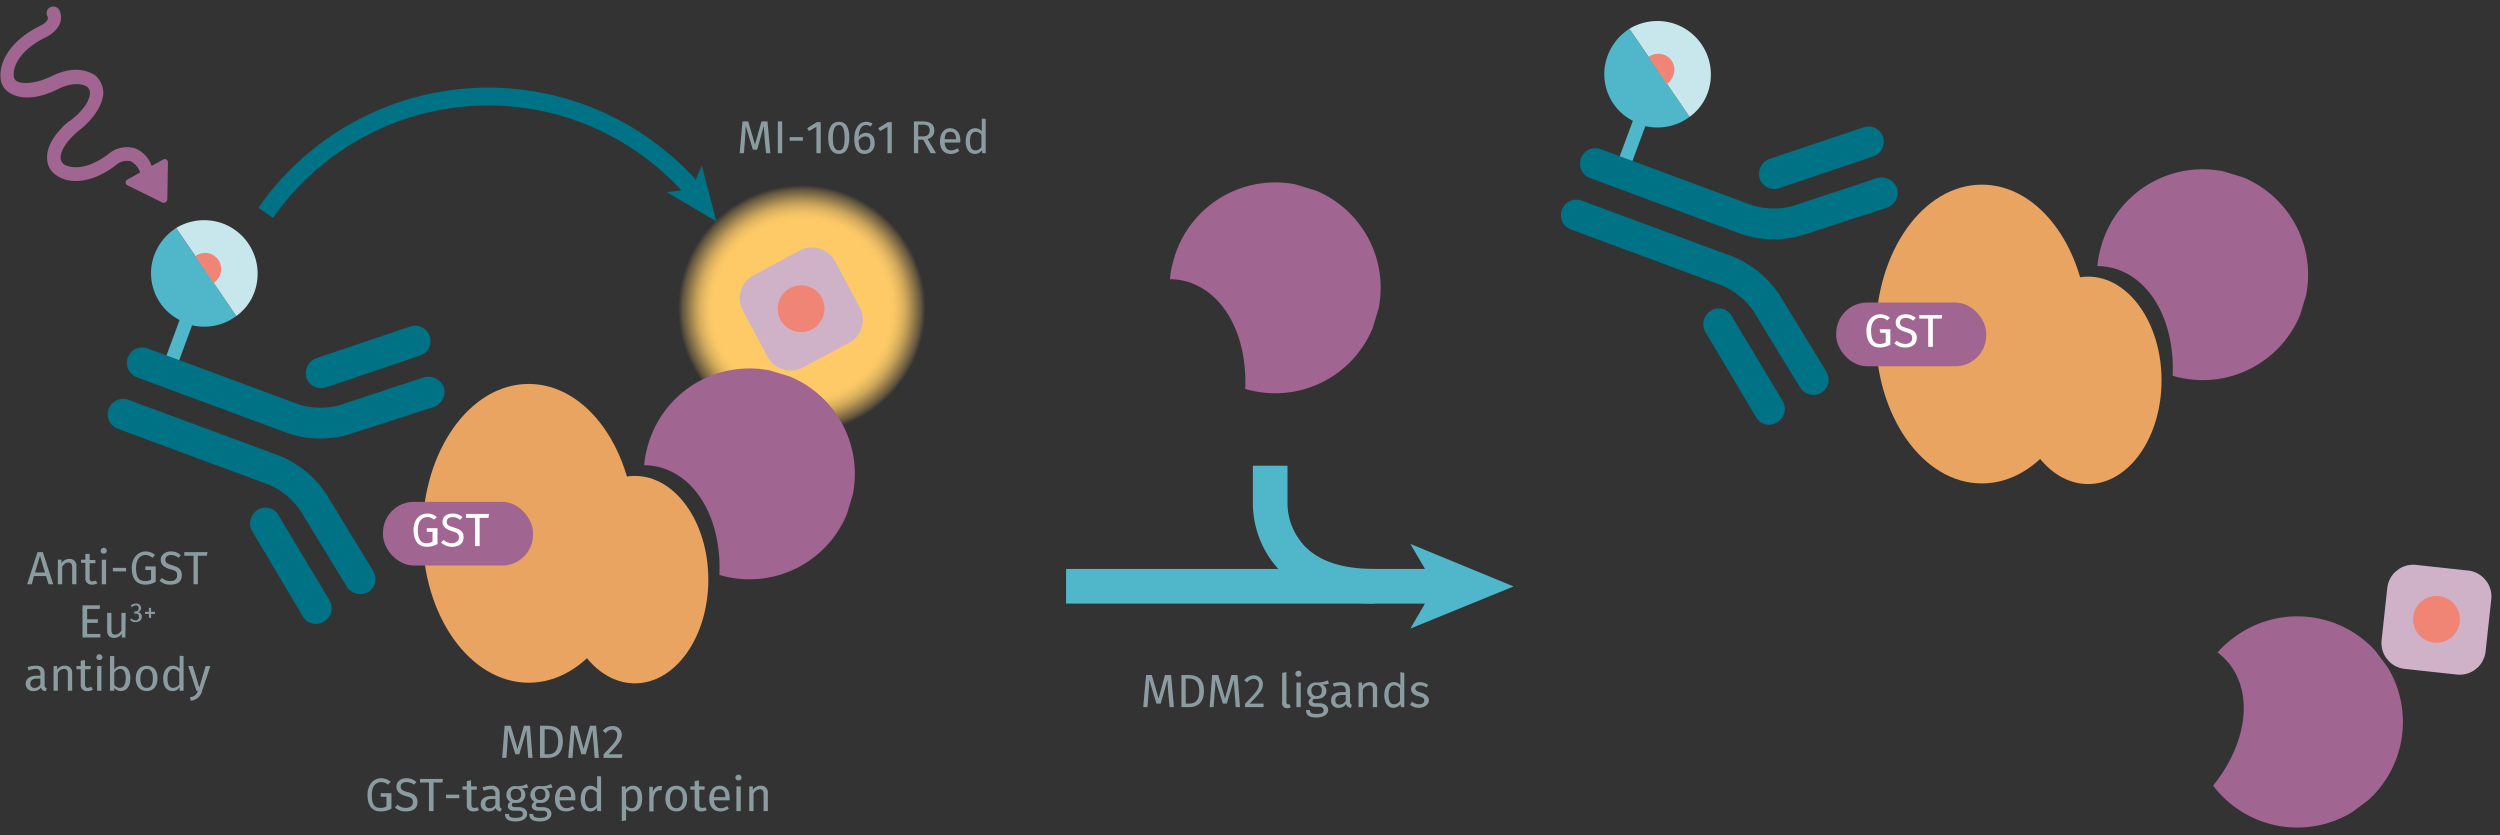 <svg id="Calque_1" data-name="Calque 1" xmlns="http://www.w3.org/2000/svg" xmlns:xlink="http://www.w3.org/1999/xlink" viewBox="0 0 700 233.8"><rect x="0" y="0" width="700" height="233.8" fill="#333333" stroke="none"/><defs><radialGradient id="Dégradé_sans_nom_31" cx="38.48" cy="38.48" r="38.48" gradientUnits="userSpaceOnUse"><stop offset="0.71" stop-color="#fdca67"/><stop offset="0.74" stop-color="#fdca67" stop-opacity="0.98"/><stop offset="0.78" stop-color="#fdca67" stop-opacity="0.91"/><stop offset="0.82" stop-color="#fdca67" stop-opacity="0.81"/><stop offset="0.86" stop-color="#fdca67" stop-opacity="0.66"/><stop offset="0.9" stop-color="#fdca67" stop-opacity="0.48"/><stop offset="0.95" stop-color="#fdca67" stop-opacity="0.25"/><stop offset="0.99" stop-color="#fdca67" stop-opacity="0"/></radialGradient><symbol id="compound-purple" data-name="compound-purple" viewBox="0 0 39.7 39.7"><path d="M20,0C17.6,9.4,11.2,16.2,3.7,16.2a12.6,12.6,0,0,1-3.3-.5A19,19,0,0,0,0,19.8,19.9,19.9,0,1,0,20,0Z" fill="#a06590"/></symbol><symbol id="fluorophore-donor-cryptate2" data-name="fluorophore-donor-cryptate2" viewBox="0 0 17.3 25.5"><path d="M1.8,3.3,7.7,7.5l2,1.4,6.2,4.4a8.7,8.7,0,0,1-6.2,3.9v7.2a1.1,1.1,0,0,1-2.2,0V17.1A8.5,8.5,0,0,1,0,8.6,8.9,8.9,0,0,1,1.8,3.3Z" fill="#4fb7c9"/><path d="M1.8,3.3A8.8,8.8,0,0,1,8.6,0a8.7,8.7,0,0,1,8.7,8.6,8.2,8.2,0,0,1-1.4,4.7Z" fill="#c7e7ec"/><path d="M6.3,6.5A2.7,2.7,0,0,1,8.5,5.3a2.6,2.6,0,0,1,2.6,2.6,3.4,3.4,0,0,1-.5,1.7" fill="#f08576"/></symbol><symbol id="antibody-blue" data-name="antibody-blue" viewBox="0 0 51.3 50.3"><path d="M21.2,50.3a2.5,2.5,0,0,1-2.5-2.5V21.5a12.1,12.1,0,0,0-2.1-6L7.5,4.1A2.7,2.7,0,0,1,8,.5a2.6,2.6,0,0,1,3.5.5l9,11.4a16.7,16.7,0,0,1,3.2,9.1V47.8A2.5,2.5,0,0,1,21.2,50.3Z" fill="#007286"/><path d="M12.6,22.5a2.5,2.5,0,0,1-1.9-.9L.6,9.1A2.5,2.5,0,0,1,.9,5.6a2.5,2.5,0,0,1,3.5.3L14.6,18.5a2.5,2.5,0,0,1-.4,3.5A3,3,0,0,1,12.6,22.5Z" fill="#007286"/><path d="M30.1,50.3a2.5,2.5,0,0,1-2.5-2.5V21.5a16.7,16.7,0,0,1,3.2-9.1L39.8,1A2.5,2.5,0,0,1,43.3.5a2.6,2.6,0,0,1,.4,3.6l-9,11.4a12.1,12.1,0,0,0-2.1,6V47.8A2.5,2.5,0,0,1,30.1,50.3Z" fill="#007286"/><path d="M38.6,22.5a2.7,2.7,0,0,1-1.5-.5,2.4,2.4,0,0,1-.4-3.5L46.8,5.9a2.5,2.5,0,0,1,3.5-.3,2.4,2.4,0,0,1,.4,3.5L40.6,21.6A2.5,2.5,0,0,1,38.6,22.5Z" fill="#007286"/></symbol><symbol id="fluorophore-emission-orange" data-name="fluorophore-emission-orange" viewBox="0 0 77 77"><path d="M74.2,52.7a38.5,38.5,0,1,1-21.5-50A38.4,38.4,0,0,1,74.2,52.7Z" fill="url(#Dégradé_sans_nom_31)"/></symbol><symbol id="fluorophore-acceptor-d2" data-name="fluorophore-acceptor-d2" viewBox="0 0 23.7 23.7"><path d="M22.3,15.3l-7,7a4.9,4.9,0,0,1-6.9,0l-7-7a4.9,4.9,0,0,1,0-6.9l7-7a4.9,4.9,0,0,1,6.9,0l7,7A4.9,4.9,0,0,1,22.3,15.3Z" fill="#d0b2c8"/><circle cx="11.8" cy="11.8" r="4.4" fill="#f08576"/></symbol><symbol id="protein-double-tag_2" data-name="protein-double-tag 2" viewBox="0 0 52.7 48.5"><ellipse cx="23.6" cy="24.2" rx="17.2" ry="24.2" fill="#e9a461"/><ellipse cx="40.8" cy="31.7" rx="11.9" ry="16.8" fill="#e9a461"/><rect y="19.1" width="24.3" height="10.32" rx="5" fill="#a06590"/></symbol><symbol id="stimulation" data-name="stimulation" viewBox="0 0 20.1 42.5"><path d="M12.7,20.4h-.3c-3.4-.4-5.3-1.7-5.9-2.7a1.5,1.5,0,0,1-.1-1.3h0s.9-2.1,5-2.3,6.9-1.6,8.1-3.6a3.5,3.5,0,0,0,.3-3.4c-1.5-3.4-5.9-5.3-11.2-5H8.5s-1.9.2-2.1-.8A1.2,1.2,0,0,0,5,0,1.3,1.3,0,0,0,3.9,1.5c.4,2.7,3.3,3.1,4.8,3,4.9-.3,7.9,1.5,8.7,3.4a1.1,1.1,0,0,1,0,1.1c-.6,1-2.8,2.2-6.2,2.4-5.5.3-6.9,3.4-7.2,3.9a4.5,4.5,0,0,0,.3,3.6c1.2,1.9,3.8,3.3,7.3,3.9h.1c3.4.6,5.2,1.9,5.6,2.9a1.5,1.5,0,0,1,0,1.3c-1,1.7-4,3.1-8.6,2.3H8.6a5.3,5.3,0,0,0-4.4,1.6,5.4,5.4,0,0,0-1.1,4.4H.6a.6.6,0,0,0-.5.9l3.5,6a.7.7,0,0,0,1.1.1l4.1-6a.6.6,0,0,0-.5-1H5.6a3.6,3.6,0,0,1,.5-2.7,3.2,3.2,0,0,1,2.3-.8c5.1.9,9.5-.5,11.1-3.6a3.8,3.8,0,0,0,.1-3.6C18.7,22.6,16.2,21.1,12.7,20.4Z" fill="#a06590"/></symbol></defs><polygon points="423.8 164.2 394.9 152.3 399 159.3 298.5 159.3 298.5 169 399 169 394.9 176 423.8 164.2" fill="#4fb7c9"/><path d="M384.8,169c-11.6,0-20.6-3.2-26.6-9.4a27.5,27.5,0,0,1-7.4-18.6V130.4h9.7v10.8a17.7,17.7,0,0,0,4.8,11.7c4.1,4.3,10.7,6.4,19.5,6.4Z" fill="#4fb7c9"/><use width="39.7" height="39.69" transform="matrix(1.42, 0.43, 0.43, -1.42, 320.26, 100.29)" xlink:href="#compound-purple"/><path d="M74.4,59.6a75.9,75.9,0,0,1,119.9-6.1" fill="none" stroke="#007286" stroke-miterlimit="10" stroke-width="5"/><polygon points="200.6 62 186.7 53.8 193.7 52.9 196.5 46.4 200.6 62" fill="#007286"/><use width="17.3" height="25.51" transform="matrix(1.62, 0.6, -0.6, 1.62, 48.4, 57.39)" xlink:href="#fluorophore-donor-cryptate2"/><use width="51.3" height="50.27" transform="matrix(-0.6, 1.62, -1.62, -0.6, 129.93, 95.91)" xlink:href="#antibody-blue"/><use width="77" height="76.96" transform="translate(175.2 90.7) rotate(-49.9) scale(0.91)" xlink:href="#fluorophore-emission-orange"/><use width="23.7" height="23.7" transform="translate(212.6 64.5) rotate(16.9) scale(1.49)" xlink:href="#fluorophore-acceptor-d2"/><use width="52.7" height="48.46" transform="translate(107.2 107.5) scale(1.73)" xlink:href="#protein-double-tag_2"/><use width="39.7" height="39.69" transform="matrix(1.42, 0.43, 0.43, -1.42, 173.03, 152.38)" xlink:href="#compound-purple"/><use width="20.1" height="42.52" transform="matrix(-1.3, 0.73, 0.73, 1.3, 20.72, -1.7)" xlink:href="#stimulation"/><path d="M122.3,144.8l-.8.7a2.6,2.6,0,0,0-1.9-.7c-1.3,0-2.6,1-2.6,3.6s.9,3.7,2.4,3.7a4.7,4.7,0,0,0,1.7-.4v-2.8h-1.6v-1h3v4.4a5.8,5.8,0,0,1-3,.8c-2.3,0-3.7-1.6-3.7-4.7s1.8-4.6,3.9-4.6A3.8,3.8,0,0,1,122.3,144.8Z" fill="#fff"/><path d="M129.5,144.8l-.7.8a2.9,2.9,0,0,0-2.1-.8c-.9,0-1.6.4-1.6,1.3s.4,1.1,2,1.6,2.7,1,2.7,2.7-1.2,2.7-3.2,2.7a4.4,4.4,0,0,1-3.1-1.2l.7-.7a3.9,3.9,0,0,0,2.3.9c1.1,0,2-.6,2-1.6s-.4-1.3-2-1.8-2.6-1.2-2.6-2.6,1.1-2.3,2.8-2.3A3.9,3.9,0,0,1,129.5,144.8Z" fill="#fff"/><path d="M136.8,145h-2.5v7.9H133V145h-2.5v-1.1h6.4Z" fill="#fff"/><use width="23.7" height="23.7" transform="translate(684.9 148.7) rotate(51.2) scale(1.49)" xlink:href="#fluorophore-acceptor-d2"/><use width="39.7" height="39.69" transform="matrix(0.89, 1.19, 1.19, -0.89, 601.87, 196.17)" xlink:href="#compound-purple"/><use width="17.3" height="25.51" transform="matrix(1.62, 0.6, -0.6, 1.62, 455.31, 1.62)" xlink:href="#fluorophore-donor-cryptate2"/><use width="51.3" height="50.27" transform="matrix(-0.6, 1.62, -1.62, -0.6, 536.83, 40.13)" xlink:href="#antibody-blue"/><use width="52.7" height="48.46" transform="translate(514.1 51.7) scale(1.73)" xlink:href="#protein-double-tag_2"/><use width="39.7" height="39.69" transform="matrix(1.42, 0.43, 0.43, -1.42, 579.94, 96.61)" xlink:href="#compound-purple"/><path d="M529.2,89l-.8.7a2.6,2.6,0,0,0-1.9-.7c-1.3,0-2.6,1-2.6,3.6s.9,3.7,2.4,3.7a3.3,3.3,0,0,0,1.7-.4V93.2h-1.5l-.2-1h3v4.3a5.8,5.8,0,0,1-3,.8c-2.3,0-3.7-1.6-3.7-4.7s1.8-4.6,3.9-4.6A4.1,4.1,0,0,1,529.2,89Z" fill="#fff"/><path d="M536.4,89l-.7.8a3.4,3.4,0,0,0-2-.8c-.9,0-1.7.4-1.7,1.3s.4,1.1,2,1.6,2.7,1,2.7,2.7-1.2,2.7-3.2,2.7a4.1,4.1,0,0,1-3.1-1.2l.7-.7a3.9,3.9,0,0,0,2.3.9c1.1,0,2-.5,2-1.6s-.4-1.3-2-1.8-2.6-1.2-2.6-2.6,1.1-2.3,2.8-2.3A4.3,4.3,0,0,1,536.4,89Z" fill="#fff"/><path d="M543.7,89.2h-2.5v7.9h-1.3V89.2h-2.5v-1h6.4Z" fill="#fff"/><path d="M12.9,161.3H9.5l-.6,2.3H7.6l2.9-9H12l2.9,9H13.6Zm-.3-1-1.4-4.7-1.4,4.7Z" fill="#8b9ca0"/><path d="M21.4,158.6v5H20.2v-4.8c0-1-.4-1.3-1.1-1.3s-1.2.5-1.7,1.2v4.9H16.2v-6.9h1v1a2.6,2.6,0,0,1,2.1-1.2A1.9,1.9,0,0,1,21.4,158.6Z" fill="#8b9ca0"/><path d="M27.3,163.3a2.9,2.9,0,0,1-1.6.4,1.7,1.7,0,0,1-1.8-1.9v-4.2H22.7v-.9h1.2v-1.6h1.2v1.7h1.6v.9H25.1v4.1c0,.7.2,1,.8,1l.9-.2Z" fill="#8b9ca0"/><path d="M29.9,154.2c0,.5-.3.8-.9.8a.7.7,0,0,1-.8-.8.8.8,0,0,1,.8-.8A.8.8,0,0,1,29.9,154.2Zm-.2,9.4H28.5v-6.9h1.2Z" fill="#8b9ca0"/><path d="M31.6,159h3.7v1H31.6Z" fill="#8b9ca0"/><path d="M43.4,155.4l-.7.8a3,3,0,0,0-2-.8c-1.3,0-2.6,1-2.6,3.7s.9,3.6,2.5,3.6a3.3,3.3,0,0,0,1.7-.4v-2.7H40.7v-1h2.9v4.3a5.5,5.5,0,0,1-2.9.8c-2.3,0-3.8-1.5-3.8-4.6s1.9-4.7,3.9-4.7A3.9,3.9,0,0,1,43.4,155.4Z" fill="#8b9ca0"/><path d="M50.6,155.5l-.6.7a3.4,3.4,0,0,0-2.1-.8c-.9,0-1.6.5-1.6,1.3s.4,1.1,2,1.6,2.6,1,2.6,2.8-1.2,2.6-3.2,2.6a4.1,4.1,0,0,1-3-1.1l.6-.8a3.4,3.4,0,0,0,2.4.9c1.1,0,1.9-.5,1.9-1.6s-.4-1.3-1.9-1.7-2.7-1.2-2.7-2.6,1.2-2.4,2.9-2.4A3.5,3.5,0,0,1,50.6,155.5Z" fill="#8b9ca0"/><path d="M57.9,155.6H55.4v8H54.2v-8H51.6v-1h6.5Z" fill="#8b9ca0"/><path d="M27.9,170.5H24.4v2.9h3v1h-3v3.1h3.7v1h-5v-9H28Z" fill="#8b9ca0"/><path d="M35.1,178.5h-1v-1.1a2.4,2.4,0,0,1-2.2,1.2c-1.2,0-1.9-.7-1.9-2.1v-4.9h1.2v4.8c0,.9.3,1.3,1.1,1.3a2.1,2.1,0,0,0,1.7-1.2v-4.9h1.2Z" fill="#8b9ca0"/><path d="M39.5,170.3a1.1,1.1,0,0,1-1,1.1,1.2,1.2,0,0,1,1.2,1.3c0,.9-.7,1.5-1.8,1.5a1.8,1.8,0,0,1-1.5-.7l.4-.3a1.8,1.8,0,0,0,1.1.5.9.9,0,0,0,1-1c0-.7-.3-.9-1-.9h-.3v-.6h.3a.8.8,0,0,0,.9-.9.7.7,0,0,0-.8-.8,1.8,1.8,0,0,0-1.1.5l-.3-.4A2,2,0,0,1,38,169,1.3,1.3,0,0,1,39.5,170.3Z" fill="#8b9ca0"/><path d="M42.3,171.3h1.1v.6H42.3V173h-.6v-1.1H40.6v-.6h1.1v-1.1h.6Z" fill="#8b9ca0"/><path d="M13.1,192.7l-.3.8a1.2,1.2,0,0,1-1.3-1,2.4,2.4,0,0,1-2.1,1,2,2,0,0,1-2.2-2c0-1.5,1.2-2.3,3.1-2.3h1v-.5a1.2,1.2,0,0,0-1.4-1.4,8.1,8.1,0,0,0-1.9.4l-.3-.9a7.1,7.1,0,0,1,2.4-.4c1.7,0,2.4.8,2.4,2.2v3.2A.8.8,0,0,0,13.1,192.7Zm-1.8-1.1V190h-.9c-1.2,0-1.9.5-1.9,1.4a1.1,1.1,0,0,0,1.2,1.2A1.7,1.7,0,0,0,11.3,191.6Z" fill="#8b9ca0"/><path d="M20.2,188.5v4.9H19v-4.8c0-1-.4-1.3-1.1-1.3a1.9,1.9,0,0,0-1.7,1.2v4.9H15v-6.9h1v1a2.5,2.5,0,0,1,2.1-1.1A1.9,1.9,0,0,1,20.2,188.5Z" fill="#8b9ca0"/><path d="M26,193.1a2.4,2.4,0,0,1-1.5.4,1.7,1.7,0,0,1-1.9-1.9v-4.2H21.4v-.9h1.2V185l1.2-.2v1.7h1.7l-.2.9H23.8v4.1c0,.7.2,1.1.8,1.1l1-.3Z" fill="#8b9ca0"/><path d="M28.7,184a.8.8,0,0,1-.9.8.7.7,0,0,1-.8-.8.8.8,0,0,1,.8-.8A.9.9,0,0,1,28.7,184Zm-.3,9.4H27.2v-6.9h1.2Z" fill="#8b9ca0"/><path d="M36.5,189.9c0,2.2-1,3.6-2.7,3.6a2.3,2.3,0,0,1-1.8-.9v.8H30.8v-9.7H32v3.8a2.2,2.2,0,0,1,2-1C35.5,186.4,36.5,187.7,36.5,189.9Zm-1.3,0c0-1.9-.6-2.6-1.6-2.6a2,2,0,0,0-1.6,1.1v3.3a2,2,0,0,0,1.5.9C34.5,192.6,35.2,191.8,35.2,189.9Z" fill="#8b9ca0"/><path d="M44.1,189.9c0,2.2-1.1,3.6-3,3.6S38,192.1,38,190s1.1-3.6,3.1-3.6S44.1,187.8,44.1,189.9Zm-4.8.1c0,1.7.6,2.6,1.8,2.6s1.7-.9,1.7-2.7-.6-2.6-1.7-2.6S39.3,188.2,39.3,190Z" fill="#8b9ca0"/><path d="M51.4,183.7v9.7H50.3v-1a2.2,2.2,0,0,1-2,1.1c-1.7,0-2.6-1.4-2.6-3.5s1-3.6,2.7-3.6a2.6,2.6,0,0,1,1.9.8v-3.6Zm-1.2,7.9v-3.4a2.2,2.2,0,0,0-1.6-.9c-1,0-1.7.9-1.7,2.7s.6,2.6,1.6,2.6A2.1,2.1,0,0,0,50.2,191.6Z" fill="#8b9ca0"/><path d="M56.6,193.4a3.5,3.5,0,0,1-3.2,2.8l-.2-1a2.3,2.3,0,0,0,2.2-1.8H55l-2.3-6.9H54l1.8,6,1.8-6h1.3Z" fill="#8b9ca0"/><path d="M149.1,212.2h-1.2l-.3-4.1c-.1-1.4-.2-2.9-.2-3.7l-2,6.8h-1.1l-2.1-6.8c0,1.1,0,2.5-.1,3.8l-.3,4h-1.2l.7-9H143l1.9,6.5,1.8-6.5h1.7Z" fill="#8b9ca0"/><path d="M157.6,207.6c0,3.7-2.3,4.6-4.2,4.6h-2.2v-9h1.9C155.4,203.2,157.6,203.9,157.6,207.6Zm-5.1-3.4v7h1c1.4,0,2.8-.6,2.8-3.6s-1.5-3.4-2.9-3.4Z" fill="#8b9ca0"/><path d="M167.7,212.2h-1.2l-.3-4.1c-.2-1.4-.2-2.9-.3-3.7l-1.9,6.8h-1.2l-2-6.8c0,1.1-.1,2.5-.2,3.8l-.3,4h-1.2l.8-9h1.7l1.8,6.5,1.8-6.5h1.7Z" fill="#8b9ca0"/><path d="M174.1,205.7c0,1.6-1.1,2.8-3.7,5.5h3.9l-.2,1H169v-1c3.1-3.2,3.8-4,3.8-5.4a1.3,1.3,0,0,0-1.4-1.5,2.2,2.2,0,0,0-1.8,1l-.8-.7a3.5,3.5,0,0,1,2.7-1.3A2.4,2.4,0,0,1,174.1,205.7Z" fill="#8b9ca0"/><path d="M109.4,218.9l-.8.8a2.6,2.6,0,0,0-1.9-.7c-1.3,0-2.6.9-2.6,3.6s.8,3.6,2.4,3.6a3.3,3.3,0,0,0,1.7-.4v-2.7h-1.6v-1h3v4.3a5.8,5.8,0,0,1-3,.8c-2.3,0-3.7-1.5-3.7-4.6s1.8-4.7,3.9-4.7A4.3,4.3,0,0,1,109.4,218.9Z" fill="#8b9ca0"/><path d="M116.6,219l-.7.7a3.3,3.3,0,0,0-2.1-.7c-.9,0-1.6.4-1.6,1.2s.4,1.2,2,1.6,2.7,1.1,2.7,2.8-1.2,2.6-3.3,2.6a4.2,4.2,0,0,1-3-1.1l.7-.8a3.2,3.2,0,0,0,2.3.9c1.1,0,2-.5,2-1.6s-.5-1.3-2-1.7-2.6-1.2-2.6-2.6,1.1-2.4,2.8-2.4A3.9,3.9,0,0,1,116.6,219Z" fill="#8b9ca0"/><path d="M123.9,219.1h-2.5v8h-1.3v-8h-2.5v-1H124Z" fill="#8b9ca0"/><path d="M124.9,222.5h3.7v1h-3.7Z" fill="#8b9ca0"/><path d="M134.1,226.8a2.9,2.9,0,0,1-1.6.4,1.7,1.7,0,0,1-1.8-1.9v-4.2h-1.2v-.9h1.2v-1.5l1.2-.2v1.7h1.6v.9h-1.5v4.1c0,.7.2,1,.8,1a1.5,1.5,0,0,0,.9-.2Z" fill="#8b9ca0"/><path d="M140.5,226.4l-.3.8a1.4,1.4,0,0,1-1.4-1,2.2,2.2,0,0,1-2,1,2,2,0,0,1-2.2-2c0-1.5,1.1-2.3,3-2.3h1.1v-.5a1.2,1.2,0,0,0-1.4-1.4,7.2,7.2,0,0,0-1.9.4l-.3-.9a6.9,6.9,0,0,1,2.4-.5,2.1,2.1,0,0,1,2.4,2.3v3.2C139.9,226.1,140.1,226.3,140.5,226.4Zm-1.8-1.1v-1.6h-.9c-1.3,0-1.9.5-1.9,1.4a1.1,1.1,0,0,0,1.2,1.2A1.7,1.7,0,0,0,138.7,225.3Z" fill="#8b9ca0"/><path d="M147.9,220.5a6.2,6.2,0,0,1-2,.2,1.9,1.9,0,0,1,1.2,1.8,2.3,2.3,0,0,1-2.6,2.3h-.9a.7.7,0,0,0-.3.6c0,.3.2.6.9.6h1.1c1.4,0,2.3.8,2.3,1.9s-1.1,2.1-3.2,2.1-3-.7-3-2.1h1.1c0,.8.4,1.1,1.9,1.1s2-.4,2-1.1-.5-.9-1.4-.9h-1.1c-1.2,0-1.7-.6-1.7-1.3a1.3,1.3,0,0,1,.7-1.2,2.1,2.1,0,0,1-1.1-2,2.4,2.4,0,0,1,2.6-2.4,5,5,0,0,0,3.1-.6Zm-4.9,1.9c0,1,.5,1.6,1.4,1.6a1.4,1.4,0,0,0,1.5-1.6,1.3,1.3,0,0,0-1.5-1.5A1.3,1.3,0,0,0,143,222.4Z" fill="#8b9ca0"/><path d="M154.7,220.5a6.2,6.2,0,0,1-2,.2,1.9,1.9,0,0,1,1.2,1.8,2.3,2.3,0,0,1-2.6,2.3h-.9a.8.8,0,0,0-.4.6c0,.3.2.6.9.6H152c1.5,0,2.4.8,2.4,1.9s-1.1,2.1-3.2,2.1-3-.7-3-2.1h1.1c0,.8.4,1.1,1.9,1.1s2-.4,2-1.1-.5-.9-1.4-.9h-1.1c-1.2,0-1.8-.6-1.8-1.3a1.4,1.4,0,0,1,.8-1.2,2.2,2.2,0,0,1-1.2-2,2.5,2.5,0,0,1,2.7-2.4,5,5,0,0,0,3.1-.6Zm-4.9,1.9c0,1,.5,1.6,1.4,1.6a1.4,1.4,0,0,0,1.5-1.6,1.3,1.3,0,0,0-1.5-1.5A1.3,1.3,0,0,0,149.8,222.4Z" fill="#8b9ca0"/><path d="M161.1,224.1h-4.4c.1,1.5.9,2.2,1.9,2.2a2.9,2.9,0,0,0,1.7-.6l.6.7a4.1,4.1,0,0,1-2.4.8c-2,0-3.1-1.3-3.1-3.5s1.1-3.7,2.9-3.7,2.8,1.3,2.8,3.4Zm-1.2-1c0-1.4-.5-2.1-1.6-2.1s-1.5.6-1.6,2.2h3.2Z" fill="#8b9ca0"/><path d="M168.3,217.4v9.7h-1.1v-1a2.2,2.2,0,0,1-2,1.1c-1.7,0-2.6-1.4-2.6-3.5s1-3.7,2.7-3.7a2.6,2.6,0,0,1,1.9.9v-3.6Zm-1.2,7.9v-3.4a2.2,2.2,0,0,0-1.6-.9c-1.1,0-1.7.9-1.7,2.6s.6,2.7,1.6,2.7A2.2,2.2,0,0,0,167.1,225.3Z" fill="#8b9ca0"/><path d="M179.8,223.6c0,2.1-.9,3.6-2.7,3.6a2.4,2.4,0,0,1-1.8-.7v3.2l-1.2.2v-9.7h1.1v.9a2.4,2.4,0,0,1,2-1.1C179.1,220,179.8,221.5,179.8,223.6Zm-1.3,0c0-1.8-.5-2.6-1.5-2.6a2.2,2.2,0,0,0-1.7,1.1v3.3a1.8,1.8,0,0,0,1.5.9C177.9,226.3,178.5,225.4,178.5,223.6Z" fill="#8b9ca0"/><path d="M185.4,220.1l-.2,1.2h-.6c-.8,0-1.3.6-1.6,2v3.9h-1.2v-6.9h1v1.4c.4-1,1-1.6,1.9-1.6Z" fill="#8b9ca0"/><path d="M192.4,223.6c0,2.2-1.1,3.6-3,3.6s-3.1-1.4-3.1-3.6,1.1-3.6,3.1-3.6S192.4,221.5,192.4,223.6Zm-4.8,0q0,2.7,1.8,2.7c1.1,0,1.8-.9,1.8-2.7s-.7-2.6-1.8-2.6S187.6,221.8,187.6,223.6Z" fill="#8b9ca0"/><path d="M197.9,226.8a2.8,2.8,0,0,1-1.5.4,1.7,1.7,0,0,1-1.9-1.9v-4.2h-1.2v-.9h1.2v-1.5l1.2-.2v1.7h1.6v.9h-1.5v4.1c0,.7.2,1,.8,1a1.5,1.5,0,0,0,.9-.2Z" fill="#8b9ca0"/><path d="M204.3,224.1h-4.4c.1,1.5.9,2.2,1.9,2.2a3.2,3.2,0,0,0,1.8-.6l.5.7a4.1,4.1,0,0,1-2.4.8c-1.9,0-3.1-1.3-3.1-3.5s1.1-3.7,2.9-3.7,2.8,1.3,2.8,3.4Zm-1.2-1c0-1.4-.5-2.1-1.6-2.1s-1.5.6-1.6,2.2h3.2Z" fill="#8b9ca0"/><path d="M207.6,217.7a.7.7,0,0,1-.8.8.8.8,0,0,1-.9-.8.9.9,0,0,1,.9-.8A.8.8,0,0,1,207.6,217.7Zm-.2,9.4h-1.2v-6.9h1.2Z" fill="#8b9ca0"/><path d="M215,222.1v5h-1.2v-4.8c0-1-.4-1.3-1.1-1.3a2.1,2.1,0,0,0-1.7,1.2v4.9h-1.2v-6.9h1v1A2.6,2.6,0,0,1,213,220,1.9,1.9,0,0,1,215,222.1Z" fill="#8b9ca0"/><path d="M215.7,42.9h-1.2l-.4-4c-.1-1.4-.2-2.9-.2-3.7L212,41.9h-1.2l-2-6.7c0,1.1-.1,2.5-.2,3.8l-.3,3.9h-1.2l.8-8.9h1.6l1.9,6.5,1.8-6.5h1.7Z" fill="#8b9ca0"/><path d="M219,42.9h-1.2V34H219Z" fill="#8b9ca0"/><path d="M221.1,38.4h3.7v1h-3.7Z" fill="#8b9ca0"/><path d="M229.8,42.9h-1.2V35.5l-2.1,1.2-.5-.8,2.7-1.7h1.1Z" fill="#8b9ca0"/><path d="M237.8,38.6c0,2.9-1,4.5-2.9,4.5s-3-1.6-3-4.5,1-4.5,3-4.5S237.8,35.7,237.8,38.6Zm-4.6,0c0,2.6.6,3.5,1.7,3.5s1.6-.9,1.6-3.5-.6-3.6-1.6-3.6S233.2,36,233.2,38.6Z" fill="#8b9ca0"/><path d="M244.9,40a2.8,2.8,0,0,1-2.8,3.1c-2.1,0-2.9-1.7-2.9-4.3s1.2-4.7,3.3-4.7a3.5,3.5,0,0,1,1.8.5l-.5.8a2.8,2.8,0,0,0-1.3-.4c-1.3,0-2,1.4-2.1,3.4a2.4,2.4,0,0,1,2.1-1.2C243.8,37.2,244.9,38.1,244.9,40Zm-1.2,0c0-1.4-.6-1.8-1.4-1.8a2.2,2.2,0,0,0-1.9,1.2c.1,1.9.6,2.7,1.7,2.7S243.7,41.3,243.7,40Z" fill="#8b9ca0"/><path d="M249.7,42.9h-1.2V35.5l-2.1,1.2-.5-.8,2.7-1.7h1.1Z" fill="#8b9ca0"/><path d="M258.5,39.1h-1.4v3.8h-1.2V34h2.3c2.3,0,3.4.8,3.4,2.5a2.3,2.3,0,0,1-1.9,2.4l2.4,4h-1.5Zm-.2-.9c1.3,0,2-.5,2-1.7s-.6-1.6-2.1-1.6h-1.1v3.3Z" fill="#8b9ca0"/><path d="M268.8,39.9h-4.3c.1,1.6.8,2.2,1.8,2.2a3,3,0,0,0,1.8-.6l.5.7a3.4,3.4,0,0,1-2.4.9c-1.9,0-3-1.3-3-3.5s1.1-3.7,2.8-3.7,2.9,1.3,2.9,3.4C268.9,39.5,268.9,39.8,268.8,39.9Zm-1.1-.9c0-1.4-.5-2.1-1.6-2.1s-1.5.6-1.6,2.1Z" fill="#8b9ca0"/><path d="M276,33.3v9.6h-1V42a2.4,2.4,0,0,1-2,1.1c-1.7,0-2.6-1.4-2.6-3.6s1-3.6,2.7-3.6a2.3,2.3,0,0,1,1.8.9V33.2Zm-1.2,7.8V37.8a1.8,1.8,0,0,0-1.6-.9c-1,0-1.6.8-1.6,2.6s.5,2.6,1.5,2.6A1.8,1.8,0,0,0,274.8,41.1Z" fill="#8b9ca0"/><path d="M328.7,198h-1.2l-.4-4.1c-.1-1.4-.2-2.9-.2-3.6L325,197h-1.2l-2-6.7c0,1-.1,2.4-.2,3.7l-.3,4h-1.2l.8-9h1.6l1.9,6.6,1.8-6.6h1.7Z" fill="#8b9ca0"/><path d="M337.1,193.5c0,3.6-2.2,4.5-4.2,4.5h-2.1v-9h1.8C334.9,189,337.1,189.7,337.1,193.5ZM332,190v7h1c1.4,0,2.8-.6,2.8-3.5s-1.4-3.5-2.9-3.5Z" fill="#8b9ca0"/><path d="M347.2,198H346l-.3-4.1c-.1-1.4-.2-2.9-.2-3.6l-2,6.7h-1.1l-2.1-6.7a24.9,24.9,0,0,1-.2,3.7l-.3,4h-1.1l.7-9h1.7l1.9,6.6,1.8-6.6h1.7Z" fill="#8b9ca0"/><path d="M353.6,191.5c0,1.7-1,2.8-3.7,5.5h3.9v1h-5.2v-.9c3.1-3.3,3.9-4.1,3.9-5.5a1.4,1.4,0,0,0-1.5-1.5,2.2,2.2,0,0,0-1.8,1l-.8-.6a3.3,3.3,0,0,1,2.7-1.4A2.4,2.4,0,0,1,353.6,191.5Z" fill="#8b9ca0"/><path d="M359,196.6v-8.2l1.2-.2v8.4c0,.4.2.6.5.6h.4l.3.8a1.4,1.4,0,0,1-.9.3A1.4,1.4,0,0,1,359,196.6Z" fill="#8b9ca0"/><path d="M364.4,188.6a.8.8,0,0,1-.9.9.9.9,0,0,1-.8-.9.9.9,0,0,1,.8-.8A.8.8,0,0,1,364.4,188.6Zm-.2,9.4H363v-6.9h1.2Z" fill="#8b9ca0"/><path d="M372.1,191.4a5.6,5.6,0,0,1-2,.3,1.8,1.8,0,0,1,1.3,1.7c0,1.3-1,2.3-2.7,2.3h-.8a.8.8,0,0,0-.4.6c0,.3.2.6.9.6h1.1c1.4,0,2.4.8,2.4,1.9s-1.1,2.1-3.3,2.1-2.9-.7-2.9-2.1h1.1c0,.8.3,1.1,1.8,1.1s2-.3,2-1-.5-1-1.3-1h-1.1c-1.2,0-1.8-.6-1.8-1.3a1.4,1.4,0,0,1,.8-1.2,2,2,0,0,1-1.2-1.9,2.4,2.4,0,0,1,2.6-2.4,7.1,7.1,0,0,0,3.2-.6Zm-4.9,2a1.4,1.4,0,0,0,1.5,1.5c.9,0,1.4-.5,1.4-1.5a1.4,1.4,0,0,0-1.5-1.6A1.4,1.4,0,0,0,367.2,193.4Z" fill="#8b9ca0"/><path d="M378.5,197.3l-.2.9a1.5,1.5,0,0,1-1.4-1.1,2.4,2.4,0,0,1-2,1.1,2,2,0,0,1-2.2-2.1c0-1.5,1.1-2.3,3-2.3h1.1v-.5c0-1-.5-1.4-1.5-1.4a7.4,7.4,0,0,0-1.8.4l-.3-.9a6.6,6.6,0,0,1,2.3-.4c1.7,0,2.5.8,2.5,2.3v3.1C378,197,378.2,197.2,378.5,197.3Zm-1.7-1.1v-1.6h-1c-1.2,0-1.9.5-1.9,1.4s.4,1.3,1.2,1.3A2,2,0,0,0,376.8,196.2Z" fill="#8b9ca0"/><path d="M385.6,193.1V198h-1.2v-4.8c0-1-.4-1.3-1.1-1.3a2.1,2.1,0,0,0-1.7,1.2V198h-1.2v-6.9h1v1a2.5,2.5,0,0,1,2.1-1.1A1.9,1.9,0,0,1,385.6,193.1Z" fill="#8b9ca0"/><path d="M393.2,188.4V198h-1v-.9a2.7,2.7,0,0,1-2,1.1c-1.7,0-2.6-1.5-2.6-3.6s1-3.6,2.7-3.6a2.2,2.2,0,0,1,1.8.8v-3.6Zm-1.2,7.8v-3.4a2,2,0,0,0-1.6-.9c-1,0-1.6.9-1.6,2.7s.5,2.6,1.5,2.6A1.9,1.9,0,0,0,392,196.2Z" fill="#8b9ca0"/><path d="M399.9,191.8l-.5.7a3.5,3.5,0,0,0-1.8-.6c-.8,0-1.3.4-1.3.9s.4.8,1.5,1.1,2.3,1,2.3,2.2-1.4,2.1-2.8,2.1a3.8,3.8,0,0,1-2.5-.9l.6-.8a3.2,3.2,0,0,0,1.9.7c.9,0,1.5-.4,1.5-1s-.3-1-1.7-1.3-2-1.1-2-2,1-1.9,2.4-1.9A3.8,3.8,0,0,1,399.9,191.8Z" fill="#8b9ca0"/></svg>
